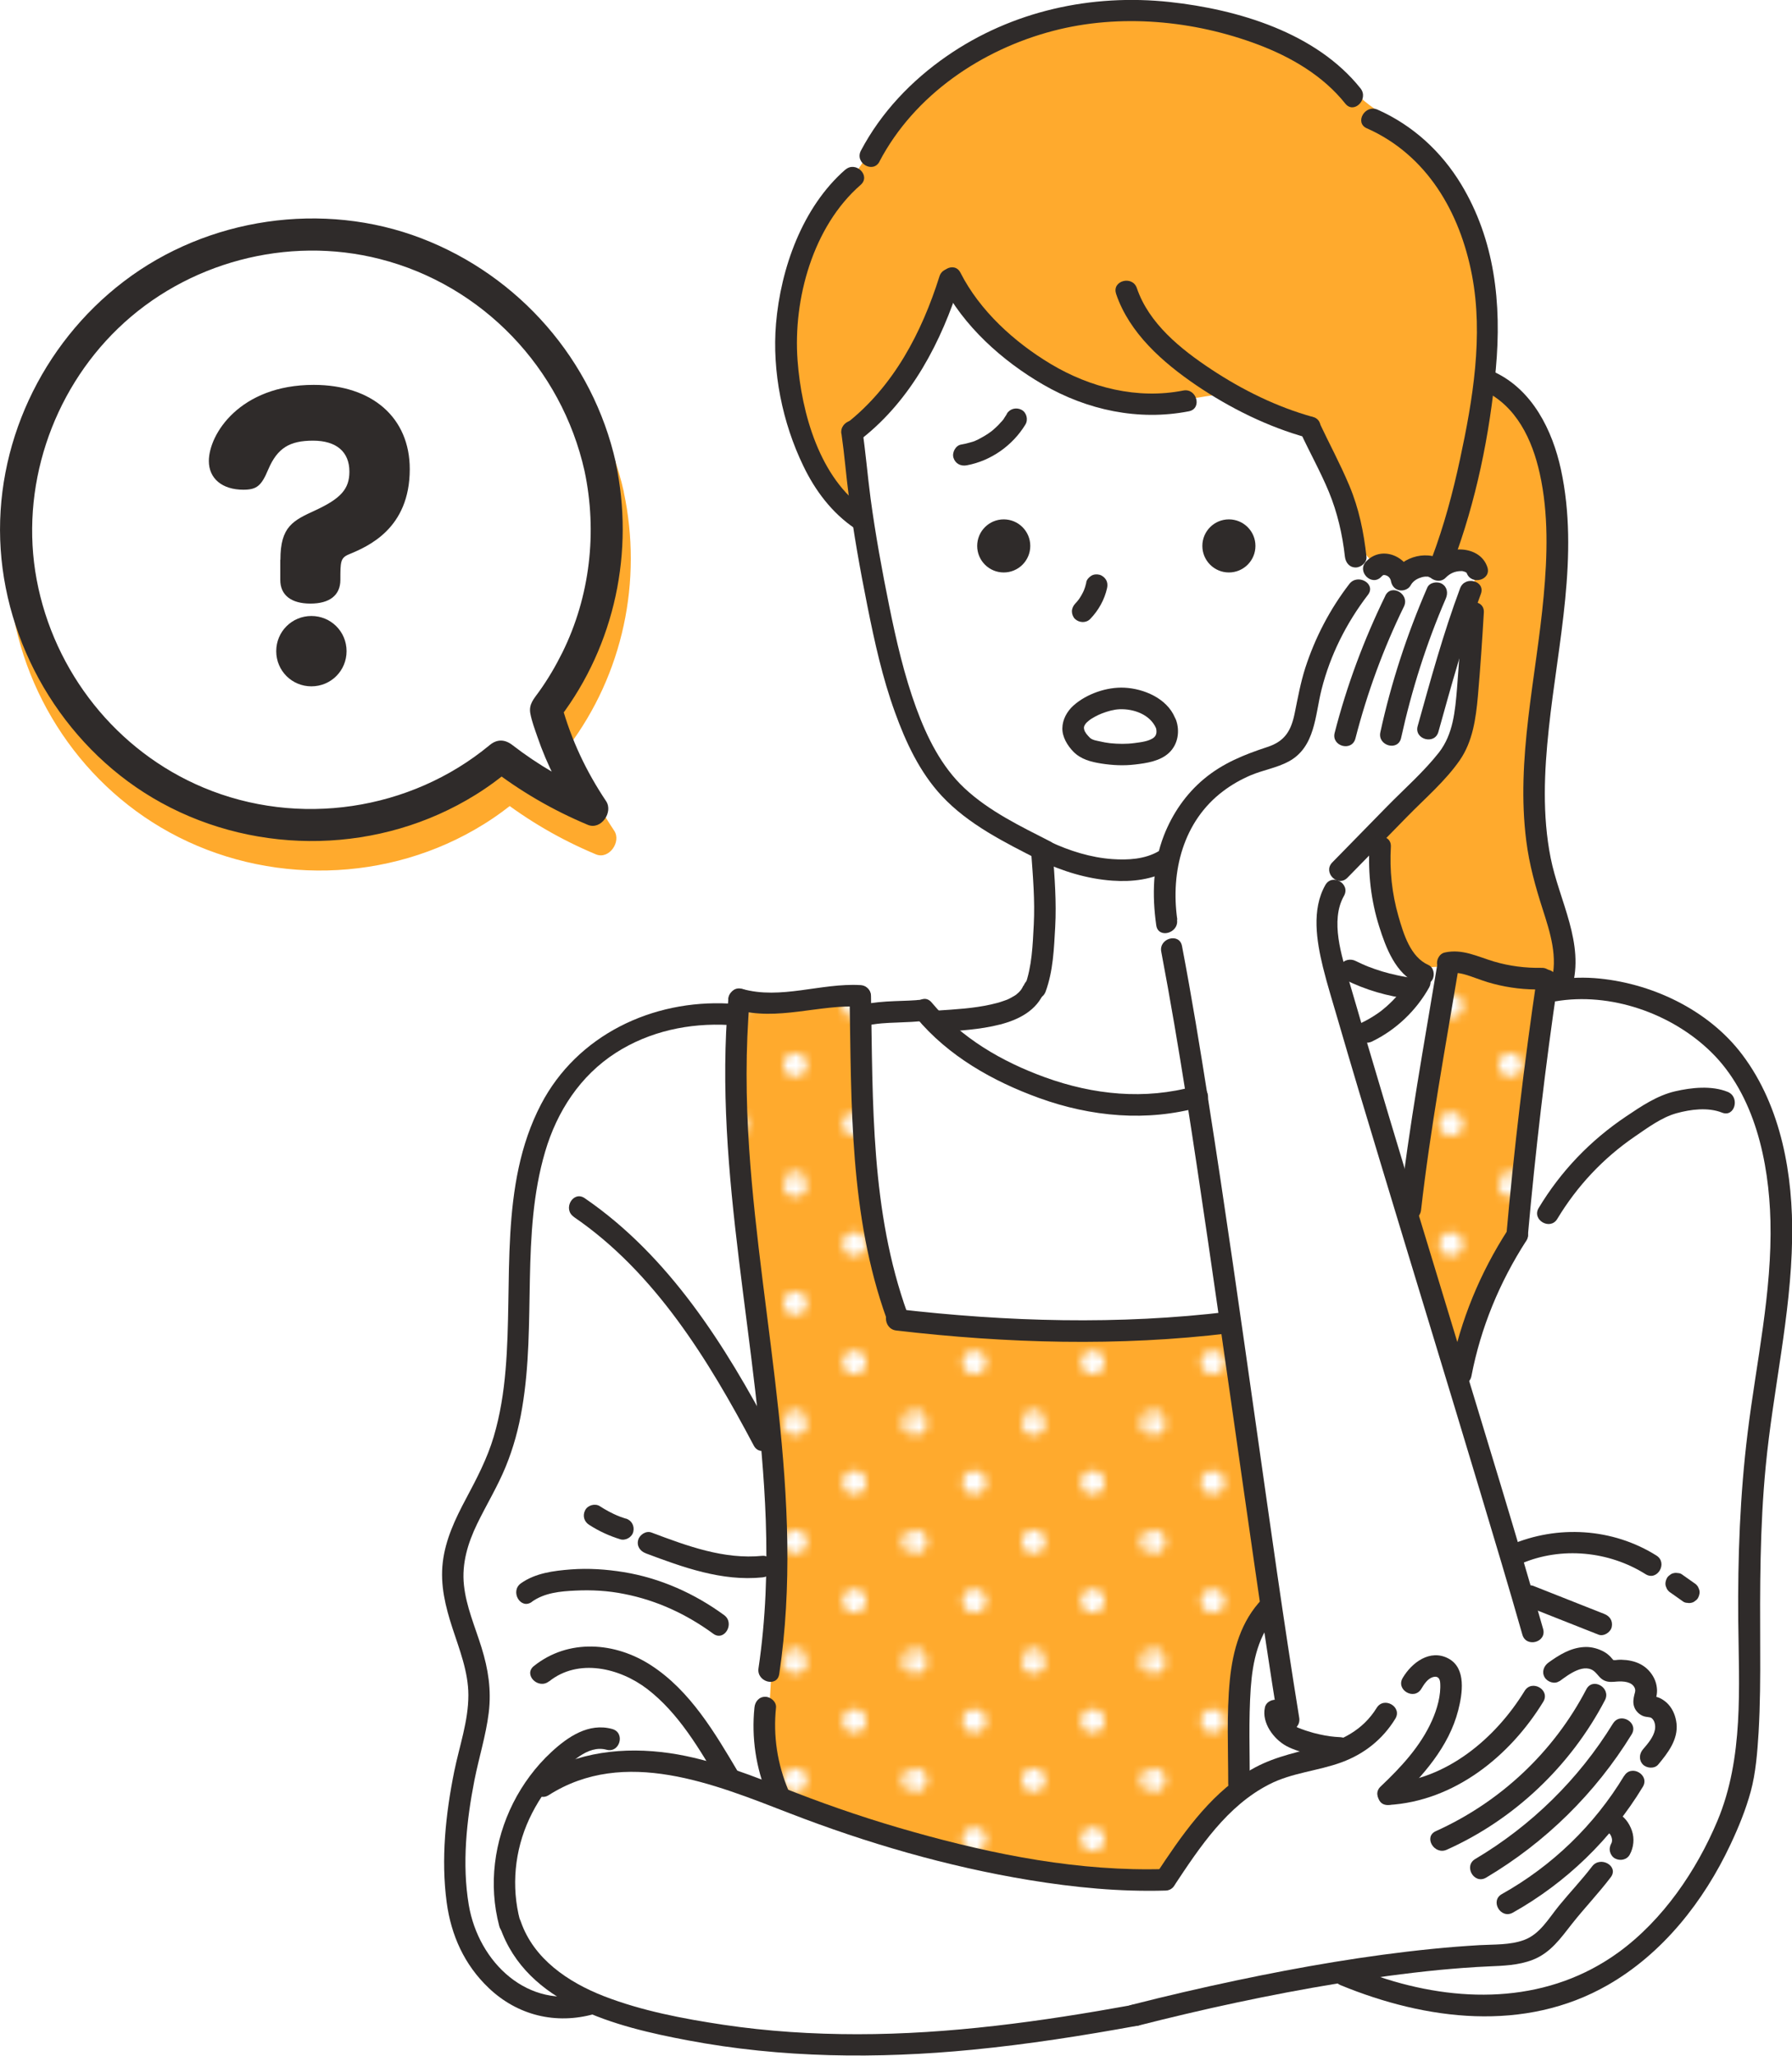 <?xml version="1.0" encoding="UTF-8"?><svg id="_レイヤー_2" xmlns="http://www.w3.org/2000/svg" xmlns:xlink="http://www.w3.org/1999/xlink" viewBox="0 0 132.99 152.54"><defs><style>.cls-1{fill:none;}.cls-2{fill:url(#_10_dpi_20_);}.cls-3{fill:#fff;}.cls-4{fill:#ffaa2d;}.cls-5{fill:#63b2e9;}.cls-6{fill:#2f2b2a;}</style><pattern id="_10_dpi_20_" x="0" y="0" width="28.8" height="28.8" patternTransform="translate(-5274.47 -1451.1) scale(.61)" patternUnits="userSpaceOnUse" viewBox="0 0 28.8 28.8"><g><rect class="cls-1" x="0" width="28.8" height="28.8"/><g><path class="cls-3" d="m28.8,30.24c.8,0,1.44-.64,1.44-1.44s-.64-1.44-1.44-1.44-1.44.64-1.44,1.44.64,1.44,1.44,1.44Z"/><path class="cls-3" d="m14.4,30.24c.8,0,1.44-.64,1.44-1.44s-.65-1.44-1.44-1.44-1.44.64-1.44,1.44.64,1.44,1.44,1.44Z"/><path class="cls-3" d="m28.8,15.84c.8,0,1.44-.65,1.44-1.44s-.64-1.44-1.44-1.44-1.44.64-1.44,1.44.64,1.44,1.44,1.44Z"/><path class="cls-3" d="m14.4,15.84c.8,0,1.44-.65,1.44-1.44s-.65-1.44-1.44-1.44-1.44.64-1.44,1.44.64,1.44,1.44,1.44Z"/><path class="cls-3" d="m7.2,23.04c.79,0,1.44-.64,1.44-1.44s-.65-1.44-1.44-1.44-1.44.64-1.44,1.44.64,1.44,1.44,1.44Z"/><path class="cls-3" d="m21.6,23.04c.8,0,1.44-.64,1.44-1.44s-.65-1.44-1.44-1.44-1.44.64-1.44,1.44.64,1.44,1.44,1.44Z"/><path class="cls-3" d="m7.2,8.64c.79,0,1.44-.64,1.44-1.44s-.65-1.44-1.44-1.44-1.44.64-1.44,1.44.64,1.44,1.44,1.44Z"/><path class="cls-3" d="m21.6,8.64c.8,0,1.44-.64,1.44-1.44s-.65-1.44-1.44-1.44-1.44.64-1.44,1.44.64,1.44,1.44,1.44Z"/></g><g><path class="cls-3" d="m0,30.24c.8,0,1.44-.64,1.44-1.44S.79,27.36,0,27.36s-1.44.64-1.44,1.44S-.8,30.24,0,30.24Z"/><path class="cls-3" d="m0,15.84c.8,0,1.44-.65,1.44-1.44S.79,12.96,0,12.96s-1.44.64-1.44,1.44S-.8,15.84,0,15.84Z"/></g><g><path class="cls-3" d="m28.8,1.44c.8,0,1.44-.64,1.44-1.44s-.64-1.44-1.44-1.44S27.36-.79,27.36,0s.64,1.44,1.44,1.44Z"/><path class="cls-3" d="m14.4,1.44C15.19,1.44,15.84.8,15.84,0s-.65-1.44-1.44-1.44S12.96-.79,12.96,0s.64,1.44,1.44,1.44Z"/></g><path class="cls-3" d="m0,1.44C.79,1.44,1.44.8,1.44,0S.79-1.44,0-1.44-1.44-.79-1.44,0-.8,1.44,0,1.44Z"/></g></pattern></defs><g id="_レイヤー_1-2"><g><g><path class="cls-3" d="m131.73,85.39c-.61-3.54-2.23-6.65-4.98-8.95-3.69-3.09-8.59-3.44-13.39-3.06,1.69-6.14-1.79-12.46-2.06-18.83-.18-4.31,1.14-8.62.62-12.9-1.06-8.84-9.32-14.82-17.08-19.18-3.32-1.86-6.83-3.68-10.63-3.91-3-.18-6.1.63-8.98-.27-1.06-.33-2.08-.89-3.19-.94-1.46-.06-2.81.77-3.96,1.68-2,1.6-3.78,3.61-5.04,5.84-1.44,2.55-.96,2.95-.42,5.46,1.23,5.69,1.77,11.4,3.33,17.06,1.83,6.66,4.79,14.22,11.42,16.18.11,2.82.04,5.65-.23,8.46-.07.76-.17,1.54-.58,2.18-.9,1.39-2.86,1.52-4.51,1.42-4.95-.3-9.85-1.32-14.81-1.28s-10.18,1.32-13.64,4.87c-3.55,3.64-4.63,9-5.01,14.06-.38,5.07-.22,10.28-1.92,15.07-.99,2.79-2.6,5.48-2.54,8.44.05,2.54,1.34,4.89,1.8,7.39.71,3.88-1.27,6.57-1.89,10.47-.62,3.9.07,10.34,3.2,12.75,1.6,1.23,3.99,1.03,5.99,1.38,16.3,4.84,31.77,2.39,47.24-1.04,3.54-.78,7.23-1.73,10.74-.81,1.45.38,2.8,1.07,4.26,1.44,2.36.6,4.84.34,7.26.06,3.82-.45,7.06-1.9,9.96-4.42,3.58-3.12,5.87-7.58,6.45-12.3.87-7.02.31-14.98,1.18-21.99,1.04-8.46,2.86-15.95,1.42-24.35Zm-27.3-12.11c-.25-.06-.47-.2-.69-.33-.25-.15-.52-.26-.79-.38-.6-.25-1.22-.45-1.83-.65-.45-.15-.93-.22-1.36-.42-.2-.09-.39-.21-.55-.36-.17-.16-.29-.36-.38-.58-.2-.47-.22-1.02-.21-1.53,0-.26.02-.51.04-.77.02-.27.03-.54.06-.81.11-.98.38-1.94.85-2.81.49-.91,1.17-1.71,1.93-2.41.05-.04.1,0,.1.06.06-.08.13-.15.23-.17.19-.05.33.14.4.29.13.25.2.53.26.81.1.47.16.94.21,1.41.03.3.08.6.12.9.04.32.09.65.14.97.1.64.21,1.27.37,1.89.07.3.17.6.25.9.09.3.17.6.28.89.11.28.23.55.38.81.06.11.13.22.22.31.09.1.19.18.29.27.17.15.4.31.49.53.07.17.11.37.1.56-.03.45-.48.71-.9.61Z"/><path class="cls-4" d="m61.06,16.53c-2.51,4.01-3.27,6.9-2.68,11.2s2.07,8.92,6.16,10.37c-.4-1.51-.91-4.71-.9-6.17,1.34-1.05,2.32-2.75,3.85-4.38,1.89-2,2.58-4.03,2.86-6.77,3.37,6.02,11.77,9.79,18.59,8.72.69-.11,1.38-.26,2.07-.19.51.05,1.01.22,1.49.39,2.39.82,4.98,1.8,6.27,3.98.86,1.45.98,3.21,1.39,4.84s1.3,3.36,2.91,3.87c1.62.51,3.31-.39,4.98-.72,1.04-.21,1.31.53,1.4,1.59.21,2.48-.32,3.9-.44,6.79-.1,2.36-.47,5.35-2.08,7.08-1.31,1.41-3.13,2.38-4.06,4.06-1.11,1.99-.71,4.45-.28,6.7.29,1.52.81,3.3,2.28,3.77.58.18,1.21.11,1.81.08,2.26-.13,4.54.24,6.64,1.08,1,.4,2.14.9,3.04,0,.46-.46-.09-1.76-.11-2.41-.14-3.55-1.48-4.47-1.99-7.97-.79-5.33.66-13.11,1.33-18.46.67-5.34.85-10.71-3.1-14.37-.54-.5-1.15-.97-1.42-1.65-.24-.62-.16-1.31-.11-1.97.37-4.37-.56-8.98-3.3-12.4-1.66-2.07-3.46-4.02-5.65-5.52-2.02-1.39-2.43-2.67-4.45-4.06-1.39-.96-4.5-1.67-6.34-2.26-2.16-.7-4.42-1.01-6.68-.98-3.86.05-7.8.55-11.3,2.19-2.79,1.3-5.6,3.43-7.24,6.08s-3.3,4.85-4.95,7.5Z"/><path class="cls-4" d="m57.76,116.75c-.16,5.42-1.21,10.88-.34,16.24,9.46,4.55,19.15,6.77,29.05,6.51-.44-1.8,3.05-3.81,4.15-5.3,2.17-2.98,1-7.2,2.09-10.72.3-.94.76-1.84.99-2.8.29-1.22.21-2.5.12-3.75-.45-6.32-.91-12.68-2.51-18.81-3.3,1.66-7.89,1.35-11.53.69-4.44-.81-8.63-.84-12.82-1.18-2.56-7.67-3.62-15.84-3.11-23.91-3.23.37-7.67.41-9.11,1.25-1.03,4.01-.17,10.97.24,15.03.9,8.92,3.05,17.75,2.79,26.76Z"/><path class="cls-4" d="m105.13,83.93c-.28,1.3-.57,2.6-.59,3.93-.03,1.57.31,3.12.71,4.64.76,2.9,1.76,5.74,2.99,8.48.41-1.97,1.53-3.71,2.35-5.55,1.29-2.9,1.83-6.08,2.36-9.21.58-3.44,1.16-6.89,1.74-10.33.16-.95.31-1.96-.08-2.84-1.59-.06-3.17-.37-4.66-.91-.38-.14-1.64-.93-1.98-.76-.42.21-.54,1.97-.63,2.42-.73,3.37-1.47,6.75-2.2,10.12Z"/><g><path class="cls-2" d="m57.76,116.75c-.16,5.42-1.21,10.88-.34,16.24,9.46,4.55,19.15,6.77,29.05,6.51-.44-1.8,3.05-3.81,4.15-5.3,2.17-2.98,1-7.2,2.09-10.72.3-.94.76-1.84.99-2.8.29-1.22.21-2.5.12-3.75-.45-6.32-.91-12.68-2.51-18.81-3.3,1.66-7.89,1.35-11.53.69-4.44-.81-8.63-.84-12.82-1.18-2.56-7.67-3.62-15.84-3.11-23.91-3.23.37-7.67.41-9.11,1.25-1.03,4.01-.17,10.97.24,15.03.9,8.92,3.05,17.75,2.79,26.76Z"/><path class="cls-2" d="m105.13,83.93c-.28,1.3-.57,2.6-.59,3.93-.03,1.57.31,3.12.71,4.64.76,2.9,1.76,5.74,2.99,8.48.41-1.97,1.53-3.71,2.35-5.55,1.29-2.9,1.83-6.08,2.36-9.21.58-3.44,1.16-6.89,1.74-10.33.16-.95.31-1.96-.08-2.84-1.59-.06-3.17-.37-4.66-.91-.38-.14-1.64-.93-1.98-.76-.42.21-.54,1.97-.63,2.42-.73,3.37-1.47,6.75-2.2,10.12Z"/></g><g><path class="cls-6" d="m62.45,32.2c.22,1.53.34,3.07.54,4.6.35,2.74.84,5.46,1.38,8.16s1.12,5.34,2.05,7.9c.8,2.22,1.84,4.45,3.46,6.19,1.99,2.14,4.69,3.46,7.25,4.77.91.47,1.72-.91.81-1.38-2.21-1.13-4.53-2.24-6.36-3.95-1.71-1.6-2.78-3.76-3.58-5.94-.9-2.46-1.49-5.03-2.01-7.59s-1.02-5.29-1.38-7.96c-.23-1.74-.37-3.49-.63-5.23-.15-1.01-1.69-.58-1.54.42h0Z"/><path class="cls-6" d="m87.37,68.24c-.51-3.56.44-7.3,3.4-9.53.63-.48,1.34-.88,2.07-1.19.91-.38,1.91-.54,2.79-1.01,1.99-1.07,1.96-3.43,2.45-5.36.65-2.56,1.84-4.92,3.44-7.01.63-.82-.76-1.61-1.38-.81-1.44,1.87-2.54,3.98-3.27,6.23-.35,1.09-.55,2.21-.78,3.33-.26,1.3-.71,2.11-2.03,2.54-1.73.57-3.31,1.2-4.72,2.38-1.33,1.11-2.33,2.57-2.96,4.18-.83,2.13-.89,4.44-.57,6.68.15,1.01,1.69.58,1.54-.42h0Z"/><path class="cls-6" d="m102.51,42.8c.09-.1.15-.13.2-.14-.07.01.14.03.03,0,0,0,.22.07.14.04.13.06.17.09.26.2-.05-.06.07.12.07.12-.06-.1.02.14,0,0,.04.35.22.67.59.77.33.09.74-.06.9-.37.12-.23.38-.44.68-.54.22-.08.34-.1.53-.09.14,0,0-.02.14.03.05.02.12.06.11.05.33.27.81.33,1.13,0s.68-.47,1.07-.49c.04,0,.09,0,.13,0-.07-.01-.06-.01.04,0,.03,0,.32.1.18.05.04.02.09.05.13.07-.07-.05-.07-.05,0,0,.06.07.06.07,0,0,.04.08.04.08,0,0,.33.97,1.87.55,1.54-.42-.27-.81-1.01-1.23-1.84-1.3-.89-.07-1.76.32-2.37.95h1.13c-1.2-.99-3.25-.49-3.97.88l1.49.4c-.17-1.64-2.22-2.63-3.44-1.34-.71.74.42,1.88,1.13,1.13h0Z"/><path class="cls-6" d="m102.81,44.21c-1.59,3.26-2.86,6.66-3.76,10.17-.26,1,1.28,1.42,1.54.42.87-3.38,2.07-6.66,3.6-9.79.45-.92-.93-1.73-1.38-.81h0Z"/><path class="cls-6" d="m105.92,43.61c-1.5,3.46-2.68,7.05-3.48,10.73-.22,1,1.32,1.43,1.54.42.78-3.55,1.88-7.02,3.32-10.35.17-.4.11-.85-.29-1.09-.34-.2-.92-.11-1.09.29h0Z"/><path class="cls-6" d="m108.36,43.65c-1.25,3.35-2.19,6.79-3.15,10.23-.28.99,1.27,1.42,1.54.42.96-3.44,1.9-6.88,3.15-10.23.36-.96-1.18-1.38-1.54-.42h0Z"/><path class="cls-6" d="m108.52,45.46c-.11,1.88-.24,3.75-.39,5.62-.14,1.67-.28,3.4-1.35,4.77-1.12,1.42-2.53,2.66-3.8,3.95-1.37,1.4-2.74,2.8-4.11,4.2-.72.74.41,1.87,1.13,1.13,1.48-1.51,2.96-3.03,4.44-4.54,1.31-1.34,2.82-2.63,3.89-4.17.97-1.4,1.2-3.11,1.35-4.77.18-2.06.32-4.13.44-6.2.06-1.03-1.54-1.02-1.6,0h0Z"/><path class="cls-6" d="m98.36,65.67c-1.04,1.83-.65,4.16-.18,6.1.33,1.34.75,2.66,1.13,3.98.99,3.41,2.01,6.8,3.04,10.2,2.49,8.25,5.02,16.49,7.5,24.75,1.06,3.53,2.12,7.05,3.13,10.6.28.99,1.82.57,1.54-.42-1.98-6.96-4.12-13.88-6.22-20.81-2.33-7.67-4.68-15.34-6.95-23.04-.41-1.41-.81-2.82-1.23-4.22-.55-1.86-1.42-4.5-.38-6.33.51-.9-.87-1.7-1.38-.81h0Z"/><path class="cls-6" d="m86.18,70.62c1.36,7.17,2.43,14.4,3.49,21.62,1.18,8.08,2.31,16.16,3.48,24.24.55,3.81,1.12,7.61,1.73,11.41.16,1.01,1.7.58,1.54-.42-1.17-7.21-2.17-14.44-3.2-21.67-1.15-8.08-2.29-16.17-3.56-24.23-.6-3.8-1.22-7.6-1.94-11.37-.19-1.01-1.73-.58-1.54.42h0Z"/><path class="cls-6" d="m69.89,21.04c1.59,3.14,4.49,5.74,7.51,7.49,3.27,1.9,7.09,2.72,10.83,1.99,1.01-.2.58-1.74-.42-1.54-3.4.67-6.89-.21-9.83-1.97-2.7-1.62-5.26-3.94-6.7-6.77-.46-.92-1.84-.11-1.38.81h0Z"/><path class="cls-6" d="m80.62,43.22c-.05.23-.12.45-.21.67l.08-.19c-.14.33-.32.65-.54.93l.12-.16c-.09.12-.19.23-.29.34-.14.15-.23.36-.23.56,0,.2.09.43.23.56.31.29.82.32,1.13,0,.61-.63,1.06-1.43,1.25-2.29.05-.21.03-.43-.08-.62-.1-.17-.29-.32-.48-.37-.2-.05-.43-.04-.62.08-.17.11-.32.27-.37.48h0Z"/><path class="cls-6" d="m74.72,30.72c-.05.08-.1.17-.16.25-.04.06-.11.2-.17.24.07-.04.07-.09,0,0-.03.04-.06.08-.1.11-.06.07-.13.15-.2.22-.13.13-.27.26-.41.38-.04.03-.08.06-.11.09-.11.1.08-.05,0,0s-.16.12-.24.17c-.16.11-.32.2-.48.29-.09.05-.17.09-.26.14-.04.02-.09.04-.13.06s-.16.09,0,0c-.16.09-.38.14-.56.19-.19.05-.38.1-.58.13-.41.07-.68.6-.56.98.14.44.54.64.98.56,1.8-.33,3.41-1.47,4.36-3.03.22-.36.09-.89-.29-1.09s-.86-.09-1.09.29h0Z"/><path class="cls-6" d="m69.72,20.51c-1.32,4.18-3.4,8.16-6.9,10.91-.34.27-.28.85,0,1.13.33.34.79.27,1.13,0,3.7-2.91,5.92-7.2,7.31-11.62.31-.98-1.23-1.4-1.54-.42h0Z"/><path class="cls-6" d="m82.83,21.81c.99,2.92,3.47,5.09,5.95,6.78,2.5,1.69,5.31,3.09,8.23,3.89.99.27,1.42-1.27.42-1.54-2.67-.74-5.22-2-7.52-3.52s-4.65-3.42-5.54-6.04c-.33-.97-1.87-.55-1.54.42h0Z"/><path class="cls-6" d="m96.52,32.11c.68,1.47,1.48,2.89,2.1,4.39s1.01,3.16,1.19,4.81c.05.43.33.8.8.8.39,0,.85-.37.8-.8-.2-1.82-.56-3.58-1.27-5.27s-1.51-3.15-2.25-4.73c-.18-.39-.75-.49-1.09-.29-.4.23-.47.7-.29,1.09h0Z"/><path class="cls-6" d="m87.19,53.24c-.6-1.42-2.3-2.14-3.75-2.21-1.3-.06-2.79.45-3.77,1.32-.48.43-.82,1.04-.83,1.69s.38,1.29.82,1.74c.56.57,1.31.76,2.08.88.83.13,1.66.17,2.49.07.87-.1,1.88-.25,2.54-.88s.8-1.6.51-2.42c-.15-.41-.54-.68-.98-.56-.39.11-.7.57-.56.98.11.32.15.66-.1.87-.36.3-1.01.36-1.45.42-.59.08-1.2.07-1.8.01-.27-.03-.53-.08-.79-.14-.31-.07-.47-.08-.69-.24-.06-.05-.23-.24-.29-.32-.04-.06-.13-.21-.13-.21.01.03-.06-.26-.06-.16.01.12.04-.2,0-.06.01-.05.03-.1.04-.15,0,.02-.04.09,0,0,.09-.18.13-.22.32-.38.21-.19.7-.44.99-.55.42-.16.86-.29,1.31-.31,1.05-.04,2.27.39,2.71,1.42.17.4.75.48,1.09.29.41-.24.46-.69.29-1.09Z"/><path class="cls-6" d="m77.13,63.84c1.72.81,3.54,1.38,5.44,1.51,1.43.1,2.96-.07,4.22-.8.89-.51.09-1.89-.81-1.38-1.02.59-2.26.66-3.42.58-1.6-.11-3.19-.61-4.64-1.29-.39-.18-.86-.11-1.09.29-.2.35-.11.91.29,1.09h0Z"/><path class="cls-6" d="m76.53,63.28c.13,1.78.28,3.53.19,5.32-.08,1.54-.13,3.1-.66,4.56-.35.97,1.19,1.38,1.54.42.56-1.53.62-3.19.71-4.79.1-1.85-.04-3.67-.18-5.51-.08-1.02-1.67-1.03-1.6,0h0Z"/><path class="cls-6" d="m62.73,12.59c-3.18,2.78-4.79,7.32-5.14,11.43-.3,3.56.48,7.36,2.03,10.56.88,1.83,2.12,3.48,3.82,4.63.86.58,1.66-.81.81-1.38-3.42-2.31-4.77-7.19-5.06-11.08-.34-4.55,1.14-9.95,4.68-13.03.78-.68-.36-1.8-1.13-1.13h0Z"/><path class="cls-6" d="m65.27,11.98c2.59-4.93,7.57-8.3,12.89-9.69,4.96-1.3,10.44-.78,15.21,1.02,2.46.93,4.82,2.31,6.47,4.38.64.8,1.76-.33,1.13-1.13-3.3-4.14-9.1-5.86-14.15-6.41-5.81-.63-11.71.66-16.55,4.01-2.63,1.82-4.88,4.18-6.38,7.02-.48.91.9,1.72,1.38.81h0Z"/><path class="cls-6" d="m101.44,9.52c4.47,1.99,6.91,6.24,7.8,10.9.86,4.49.06,9.26-.89,13.67-.53,2.47-1.19,4.93-2.08,7.3-.36.96,1.18,1.38,1.54.42,1.73-4.59,2.75-9.56,3.2-14.44s-.09-9.58-2.57-13.69c-1.47-2.43-3.59-4.38-6.2-5.54-.93-.42-1.74.96-.81,1.38h0Z"/><path class="cls-6" d="m75.95,73.14c.06-.15-.03.06-.04.08-.03.05-.06.1-.09.16-.02.03-.11.15-.02.04-.04.05-.08.09-.12.14s-.09.09-.13.13c0,0-.19.15-.07.07-.1.08-.22.15-.33.21-.29.17-.42.22-.69.31-.3.11-.61.19-.93.26-1.3.29-2.62.36-3.97.45-.43.03-.8.35-.8.8,0,.41.37.83.8.8,1.56-.1,3.15-.18,4.67-.57,1.39-.36,2.72-1.04,3.27-2.44.16-.4-.17-.88-.56-.98-.45-.12-.83.15-.98.56h0Z"/><path class="cls-6" d="m87.16,139.9c1.88-2.84,3.91-5.9,7.03-7.49,1.69-.87,3.61-.99,5.38-1.64,1.68-.62,3.04-1.7,3.98-3.23.54-.88-.84-1.68-1.38-.81-1.04,1.68-2.63,2.46-4.5,2.93s-3.54.84-5.12,1.84c-2.91,1.83-4.91,4.77-6.77,7.59-.57.86.81,1.66,1.38.81h0Z"/><path class="cls-6" d="m103.03,133.94c4.89-.28,9.02-3.61,11.5-7.66.54-.88-.84-1.68-1.38-.81-2.17,3.54-5.82,6.62-10.12,6.87-1.02.06-1.03,1.66,0,1.6h0Z"/><path class="cls-6" d="m117.73,125.35c-2.43,4.66-6.38,8.37-11.17,10.53-.94.42-.12,1.8.81,1.38,5.02-2.25,9.2-6.23,11.74-11.1.47-.91-.9-1.72-1.38-.81h0Z"/><path class="cls-6" d="m119.7,127.9c-2.54,4.13-6.06,7.58-10.22,10.05-.88.52-.08,1.91.81,1.38,4.4-2.61,8.12-6.27,10.8-10.63.54-.88-.84-1.68-1.38-.81h0Z"/><path class="cls-6" d="m120.53,131.78c-2.21,3.66-5.34,6.68-9.07,8.77-.9.5-.09,1.88.81,1.38,3.96-2.22,7.3-5.46,9.65-9.34.53-.88-.85-1.69-1.38-.81h0Z"/><path class="cls-6" d="m84.4,150.33c4.9-1.25,9.84-2.32,14.83-3.14,2.52-.41,5.05-.76,7.59-1.01,1.21-.11,2.41-.21,3.62-.26,1.12-.05,2.27-.08,3.33-.5,1.31-.52,2.05-1.59,2.89-2.66.93-1.18,1.97-2.26,2.88-3.46.62-.82-.76-1.61-1.38-.81-.77,1.01-1.65,1.93-2.45,2.91s-1.42,2.12-2.61,2.56c-1.04.38-2.21.32-3.3.38-1.18.07-2.35.16-3.52.28-4.88.49-9.73,1.33-14.53,2.34-2.6.55-5.2,1.15-7.78,1.81-1,.25-.57,1.8.42,1.54h0Z"/><path class="cls-6" d="m86.47,138.69c-6.33.2-12.66-1.05-18.72-2.76-2.96-.83-5.88-1.81-8.74-2.92-3.04-1.17-6.09-2.45-9.33-2.92-3.36-.48-6.86-.11-9.77,1.74-.86.55-.06,1.93.81,1.38,5.63-3.59,12.29-.82,17.87,1.34,5.74,2.22,11.71,3.96,17.79,4.96,3.34.55,6.72.88,10.11.78,1.03-.03,1.03-1.63,0-1.6h0Z"/><path class="cls-6" d="m83.98,148.79c-6.72,1.22-13.51,2.16-20.35,2.16-3.32,0-6.65-.21-9.94-.7-2.99-.45-6.06-1.03-8.89-2.13-2.63-1.03-5.19-2.75-6.15-5.53-.33-.97-1.88-.55-1.54.42,1.98,5.73,8.61,7.39,13.91,8.39,6.97,1.32,14.1,1.39,21.15.7,4.11-.4,8.18-1.04,12.24-1.78,1.01-.18.58-1.72-.42-1.54h0Z"/><path class="cls-6" d="m115.73,124.76c.66-.48,1.89-1.45,2.67-.66.22.22.34.44.63.59.32.16.64.12.98.09.45-.03,1.1,0,1.31.48.07.17.03.28-.02.46-.08.32-.13.62-.02.94s.39.59.72.7c.15.05.46.06.54.11.27.18.33.58.28.87-.1.56-.53,1.05-.89,1.47-.28.33-.32.8,0,1.13.28.28.85.33,1.13,0,.72-.86,1.49-1.86,1.36-3.05-.06-.52-.25-1.02-.6-1.41-.15-.17-.35-.32-.55-.43-.13-.07-.28-.12-.43-.16-.09-.02-.17-.03-.26-.04-.06,0-.04,0,.05.03l.21.35s.06-.22.08-.31c.05-.23.07-.45.04-.68-.05-.49-.28-.94-.62-1.3s-.8-.59-1.27-.69c-.25-.06-.51-.08-.77-.09-.14,0-.28.01-.42.03-.09,0-.42-.03-.18.07.22.09-.03-.13-.09-.21s-.12-.14-.2-.21c-.16-.15-.35-.27-.55-.36-.41-.19-.86-.29-1.31-.26-1,.06-1.84.58-2.63,1.15-.35.25-.52.7-.29,1.09.2.35.74.54,1.09.29h0Z"/><path class="cls-6" d="m119.17,135.88c.1.04.2.1.28.16l-.16-.12c.09.07.18.16.25.25l-.12-.16c.08.11.15.23.2.35l-.08-.19c.05.13.09.26.11.39l-.03-.21c.02.13.02.27,0,.4l.03-.21c-.02.11-.04.21-.09.32l.08-.19s-.04.09-.07.14c-.1.18-.14.41-.08.62.05.19.19.39.37.48.38.2.88.1,1.09-.29.29-.53.36-1.19.16-1.77s-.58-1.1-1.14-1.34c-.09-.06-.19-.09-.3-.09-.11-.02-.21-.02-.32.01-.19.05-.39.19-.48.37-.1.19-.15.41-.08.62.06.18.18.4.37.48h0Z"/><path class="cls-6" d="m105.48,125.32c.2-.33.45-.73.83-.86.36-.12.54.05.57.4.07.94-.23,1.97-.61,2.82-.85,1.91-2.31,3.47-3.81,4.89-.75.71.38,1.84,1.13,1.13,1.98-1.88,3.94-4.08,4.63-6.79.31-1.22.62-3.12-.73-3.84s-2.71.29-3.39,1.44c-.53.89.85,1.69,1.38.81h0Z"/><path class="cls-6" d="m68,75.52c2.38,2.85,5.67,4.71,9.12,5.96,3.84,1.39,8.01,1.78,11.97.66.99-.28.57-1.82-.42-1.54-3.7,1.04-7.54.64-11.12-.66-3.2-1.16-6.21-2.91-8.41-5.55-.66-.79-1.78.34-1.13,1.13h0Z"/><path class="cls-6" d="m68.35,74.19c.19-.03-.11.01-.14.01-.07,0-.15.01-.22.02-.18.01-.35.02-.53.03-.36.02-.71.02-1.07.04-.81.03-1.62.1-2.41.26-.41.09-.69.59-.56.98.14.43.54.65.98.56.19-.04.39-.08.58-.1-.13.02.13-.02.16-.02.1-.01.19-.02.29-.03.37-.03.74-.05,1.11-.06.74-.03,1.48-.05,2.21-.15.42-.06.68-.61.56-.98-.15-.46-.54-.62-.98-.56h0Z"/><path class="cls-6" d="m99.8,72.69c1.54.77,3.17,1.24,4.88,1.45.42.05.82-.4.8-.8-.02-.48-.35-.75-.8-.8-.05,0-.11-.01-.16-.02.08.01.07,0-.03,0-.08-.01-.16-.02-.24-.04-.19-.03-.37-.07-.56-.11-.37-.08-.74-.17-1.1-.28s-.72-.23-1.07-.37c-.07-.03-.15-.06-.22-.09.12.05-.15-.07-.18-.08-.17-.08-.34-.16-.51-.24-.37-.19-.88-.11-1.09.29-.19.36-.11.89.29,1.09h0Z"/><path class="cls-6" d="m101.85,77.27c1.77-.86,3.26-2.29,4.22-4.01.2-.36.1-.89-.29-1.09s-.88-.1-1.09.29c-.11.2-.23.4-.36.59-.06.09-.12.17-.18.26-.04.05-.07.1-.11.15-.01.02-.12.16-.05.07s-.04.05-.05.07c-.04.05-.08.1-.12.14-.07.08-.14.16-.21.24-.15.17-.31.33-.48.49s-.32.3-.49.43c-.04.03-.08.07-.12.1-.16.13.13-.1-.04.03-.08.06-.17.12-.25.18-.38.26-.77.49-1.19.69-.38.18-.51.75-.29,1.09.25.39.69.48,1.09.29h0Z"/><path class="cls-6" d="m106.72,71.26c-1.02,6.17-2.16,12.32-2.86,18.54-.12,1.02,1.48,1.01,1.6,0,.69-6.07,1.81-12.09,2.81-18.11.17-1.01-1.37-1.44-1.54-.42h0Z"/><path class="cls-6" d="m63.05,73.9c.14,8.06-.02,16.27,2.75,23.96.35.96,1.89.55,1.54-.42-2.73-7.56-2.56-15.61-2.7-23.53-.02-1.03-1.62-1.03-1.6,0h0Z"/><path class="cls-6" d="m66.51,98.73c8.23.96,16.51,1.2,24.75.2,1.01-.12,1.02-1.72,0-1.6-8.23,1-16.52.76-24.75-.2-1.02-.12-1.01,1.48,0,1.6h0Z"/><path class="cls-6" d="m63.85,73.1c-2.91-.17-5.91,1.1-8.78.28-.99-.28-1.41,1.26-.42,1.54,3.05.87,6.12-.4,9.21-.22,1.03.06,1.02-1.54,0-1.6h0Z"/><path class="cls-6" d="m54.05,74.15c-1.14,12.99,2.32,25.73,2.78,38.65.13,3.67,0,7.36-.54,11-.15,1.01,1.39,1.44,1.54.42,1.95-13.06-1.35-25.96-2.23-38.95-.25-3.71-.28-7.42.04-11.13.09-1.02-1.51-1.02-1.6,0h0Z"/><path class="cls-6" d="m107.66,72.23c.52-.11,1.04.07,1.52.23.55.19,1.08.4,1.64.54,1.17.31,2.39.45,3.59.42,1.03-.02,1.03-1.62,0-1.6-1.2.02-2.39-.13-3.54-.47-1.21-.36-2.34-.96-3.64-.67-.42.09-.67.58-.56.98.12.43.56.65.98.56h0Z"/><path class="cls-6" d="m54.1,74.47c-5.68-.3-11.26,2.33-13.95,7.48-3.14,6.02-2.07,13.18-2.63,19.7-.14,1.67-.4,3.34-.88,4.96s-1.26,3.11-2.06,4.61-1.52,3.02-1.72,4.71.2,3.29.71,4.86,1.19,3.26,1.19,5c0,1.93-.67,3.79-1.05,5.66-.64,3.17-.99,6.5-.56,9.72.33,2.44,1.31,4.63,3.12,6.35,2.14,2.04,4.99,2.73,7.83,1.93.99-.28.57-1.82-.42-1.54-4.5,1.26-8.17-2.3-8.89-6.55-.51-3.03-.17-6.26.42-9.26.33-1.67.85-3.31,1.06-5s-.04-3.25-.53-4.83-1.14-3.04-1.31-4.65.29-3.11.98-4.54c.69-1.42,1.51-2.76,2.11-4.22.58-1.41.98-2.88,1.23-4.39,1.07-6.28-.11-12.85,1.71-19.02.88-2.98,2.6-5.63,5.25-7.33,2.5-1.6,5.44-2.22,8.38-2.06,1.03.05,1.02-1.54,0-1.6h0Z"/><path class="cls-6" d="m115.41,74.31c4.09-.71,8.64.88,11.58,3.76,3.24,3.17,4.29,8.16,4.4,12.53.13,5.28-1.05,10.48-1.69,15.7-.57,4.62-.74,9.26-.7,13.92.05,4.99.42,10.22-1.55,14.91-1.54,3.66-4.02,7.33-7.33,9.74-5.09,3.7-11.39,3.82-17.23,1.99-1.01-.32-2-.69-2.98-1.09s-1.36,1.15-.42,1.54c6.35,2.61,13.65,3.53,19.83-.01,4.08-2.34,7.12-6.21,9.1-10.42.6-1.27,1.14-2.59,1.51-3.95s.49-2.91.58-4.36c.12-2.05.13-4.1.12-6.16-.02-4.55-.03-9.07.41-13.61.54-5.63,1.87-11.2,1.96-16.87.08-4.7-.79-9.79-3.68-13.64-2.53-3.38-6.84-5.4-11-5.71-1.12-.08-2.23,0-3.33.18-1.01.17-.58,1.71.42,1.54h0Z"/><path class="cls-6" d="m128.21,81.02c-1.19-.48-2.68-.32-3.89-.04-1.34.31-2.52,1.11-3.65,1.87-2.65,1.78-4.83,4.05-6.48,6.79-.53.88.85,1.69,1.38.81,1.47-2.44,3.4-4.5,5.75-6.11.94-.64,1.98-1.42,3.09-1.73,1.05-.29,2.34-.46,3.38-.05.95.39,1.37-1.16.42-1.54h0Z"/><path class="cls-6" d="m111.9,91.27c-2.05,3.17-3.52,6.71-4.24,10.42-.19,1,1.35,1.43,1.54.42.69-3.59,2.09-6.97,4.07-10.04.56-.87-.82-1.67-1.38-.81h0Z"/><path class="cls-6" d="m93.67,118.66c-1.58,1.64-2.18,3.8-2.4,6.01-.25,2.54-.12,5.14-.12,7.69,0,1.03,1.6,1.03,1.6,0,0-2.35-.09-4.73.07-7.08.14-1.98.56-4.02,1.98-5.49.71-.74-.41-1.87-1.13-1.13h0Z"/><path class="cls-6" d="m93.87,126.72c-.24,1.12.64,2.32,1.59,2.84.57.31,1.26.49,1.88.64.71.17,1.43.27,2.15.31.42.02.82-.38.8-.8-.02-.45-.35-.77-.8-.8-.6-.03-.97-.08-1.56-.21-.29-.06-.58-.14-.86-.23-.13-.04-.26-.08-.38-.13-.07-.02-.14-.05-.21-.08-.02,0-.24-.09-.14-.05.08.03-.02-.01-.04-.02-.04-.02-.08-.04-.12-.07-.04-.03-.08-.06-.12-.08-.09-.05.14.12,0,0-.07-.06-.14-.13-.21-.2-.04-.04-.07-.08-.11-.12-.01-.02-.13-.16-.06-.07s-.05-.08-.05-.08c-.02-.04-.05-.07-.07-.11-.03-.05-.05-.09-.08-.14-.05-.08-.04-.1,0,0,0-.01-.09-.27-.08-.27.04,0-.02.19.01.06.04-.17-.04.19,0,.02.09-.41-.12-.88-.56-.98-.4-.09-.89.12-.98.56h0Z"/><path class="cls-6" d="m112.89,116.03c2.98-1.28,6.51-.93,9.23.78.87.55,1.68-.83.81-1.38-3.25-2.04-7.34-2.29-10.85-.78-.4.17-.49.75-.29,1.09.24.41.69.46,1.09.29h0Z"/><path class="cls-6" d="m113.37,119.22c1.75.69,3.51,1.39,5.26,2.08.39.15.89-.17.98-.56.1-.46-.14-.82-.56-.98-1.75-.69-3.51-1.39-5.26-2.08-.39-.15-.89.17-.98.56-.1.46.14.82.56.98h0Z"/><path class="cls-6" d="m114.06,72.52c-.94,6.36-1.7,12.75-2.27,19.15-.09,1.02,1.51,1.02,1.6,0,.56-6.26,1.29-12.51,2.21-18.73.15-1.01-1.39-1.44-1.54-.42h0Z"/><path class="cls-6" d="m55.99,126.71c-.23,2.22.11,4.5.98,6.56.17.4.53.68.98.56.37-.1.73-.58.56-.98-.82-1.95-1.14-4.03-.92-6.14.04-.43-.4-.8-.8-.8-.47,0-.76.37-.8.8h0Z"/><path class="cls-6" d="m42.58,90.3c6.03,4.12,10.01,10.64,13.36,16.97.48.91,1.86.1,1.38-.81-3.48-6.6-7.66-13.26-13.93-17.55-.85-.58-1.65.8-.81,1.38h0Z"/><path class="cls-6" d="m45.43,128.3c-1.74-.48-3.29.58-4.51,1.71-1.16,1.07-2.13,2.38-2.84,3.79-1.41,2.82-1.84,6.06-1.03,9.12.26.99,1.8.57,1.54-.42-.66-2.5-.4-5.18.69-7.53.54-1.16,1.25-2.24,2.12-3.18s2.21-2.33,3.61-1.95c.99.27,1.42-1.27.42-1.54h0Z"/><path class="cls-6" d="m40.75,124.77c2.17-1.74,5.24-1,7.28.56,2.36,1.81,3.9,4.5,5.39,7.01.52.88,1.91.08,1.38-.81-1.73-2.92-3.57-6.07-6.49-7.96-2.67-1.73-6.13-1.99-8.69.06-.8.64.33,1.77,1.13,1.13h0Z"/><path class="cls-6" d="m39.47,118.86c.94-.67,2.12-.78,3.24-.83,1.21-.06,2.43.01,3.61.25,2.41.47,4.63,1.5,6.61,2.95.83.61,1.63-.78.81-1.38-2.2-1.61-4.75-2.75-7.45-3.19-1.3-.21-2.61-.3-3.93-.2-1.28.1-2.63.27-3.7,1.03-.83.59-.03,1.98.81,1.38h0Z"/><path class="cls-6" d="m47.91,115.26c2.77,1.04,5.67,2.1,8.68,1.79.43-.04.8-.34.8-.8,0-.4-.37-.84-.8-.8-2.87.29-5.61-.74-8.25-1.73-.4-.15-.88.17-.98.56-.12.45.15.83.56.98h0Z"/><circle class="cls-6" cx="74.49" cy="40.51" r="1.97"/><circle class="cls-6" cx="91.2" cy="40.51" r="1.97"/><path class="cls-6" d="m110.12,28.99c2.42,1.14,3.6,3.65,4.15,6.15.66,2.97.57,6.09.29,9.1-.55,6.03-2.07,12.08-1.29,18.16.22,1.75.68,3.4,1.22,5.08s1.16,3.57.62,5.41c-.29.99,1.25,1.41,1.54.42.98-3.3-.94-6.47-1.57-9.64s-.48-6.41-.14-9.59c.67-6.35,2.28-12.88.9-19.25-.63-2.9-2.11-5.89-4.91-7.21-.92-.44-1.74.94-.81,1.38h0Z"/><path class="cls-6" d="m101.63,62.84c-.11,1.99.12,4,.72,5.9.5,1.59,1.22,3.52,2.86,4.25.39.18.86.11,1.09-.29.2-.34.11-.92-.29-1.09-1.35-.6-1.85-2.32-2.23-3.63-.48-1.68-.66-3.4-.56-5.14.06-1.03-1.54-1.02-1.6,0h0Z"/><path class="cls-6" d="m46.44,112.69c-.26-.08-.51-.17-.76-.28l.19.08c-.47-.2-.92-.44-1.35-.72-.35-.23-.9-.08-1.09.29-.21.4-.09.85.29,1.09.71.46,1.49.82,2.3,1.07.4.13.89-.15.98-.56.1-.44-.13-.85-.56-.98h0Z"/><path class="cls-6" d="m124,118.2l.92.65c.09.06.19.09.3.09.11.02.21.02.32-.01.1-.02.19-.07.27-.14.09-.06.16-.13.21-.22.1-.19.15-.41.08-.62l-.08-.19c-.07-.12-.17-.22-.29-.29l-.92-.65c-.09-.06-.19-.09-.3-.09-.11-.02-.21-.02-.32.01-.1.02-.19.07-.27.14-.09.06-.16.13-.21.22-.1.19-.15.41-.08.62l.08.19c.07.12.17.22.29.29h0Z"/></g></g><g><path class="cls-5" d="m45.14,36.83c-2.59-11.83-14.27-19.32-26.1-16.73C7.21,22.68-.28,34.37,2.31,46.19s14.27,19.32,26.1,16.73c3.58-.78,6.76-2.4,9.39-4.61,2.06,1.61,4.34,2.94,6.75,3.93-1.67-2.48-2.63-4.5-3.42-7.42,3.78-4.94,5.45-11.45,4.01-18.01Z"/><path class="cls-4" d="m46.3,36.51c-1.7-7.59-7.16-13.84-14.41-16.63-7.31-2.81-15.89-1.55-22.11,3.2C3.68,27.73.13,35.27.65,42.95c.52,7.83,5.03,15.03,11.92,18.81,7.23,3.97,16.29,3.78,23.32-.59.97-.6,1.88-1.28,2.75-2.01h-1.69c2.25,1.74,4.65,3.14,7.28,4.24.97.4,1.9-.94,1.35-1.76-1.49-2.23-2.58-4.54-3.3-7.13l-.12.92c4.08-5.4,5.54-12.33,4.13-18.93-.32-1.51-2.63-.87-2.31.64.96,4.52.41,9.31-1.64,13.46-.5,1.01-1.07,1.98-1.72,2.89-.38.54-.8.94-.66,1.66.11.57.32,1.13.51,1.68.73,2.15,1.77,4.14,3.03,6.03l1.35-1.76c-2.21-.92-4.33-2.16-6.22-3.62-.55-.43-1.14-.46-1.69,0-5.89,4.88-14.21,6.11-21.25,3.15-6.44-2.7-11.09-8.58-12.37-15.43-1.26-6.76,1.1-13.87,6.03-18.63,5.09-4.92,12.58-6.91,19.44-5.16,7.62,1.94,13.48,8.09,15.19,15.73.34,1.5,2.65.87,2.31-.64Z"/></g><g><path class="cls-3" d="m44.54,34.63c-2.59-11.83-14.27-19.32-26.1-16.73C6.61,20.49-.88,32.17,1.71,44c2.59,11.83,14.27,19.32,26.1,16.73,3.58-.78,6.76-2.4,9.39-4.61,2.06,1.61,4.34,2.94,6.75,3.93-1.67-2.48-2.63-4.5-3.42-7.42,3.78-4.94,5.45-11.45,4.01-18.01Z"/><path class="cls-6" d="m45.7,34.32c-1.7-7.59-7.16-13.84-14.41-16.63-7.31-2.81-15.89-1.55-22.11,3.2C3.08,25.54-.46,33.08.05,40.76s5.03,15.03,11.92,18.81c7.23,3.97,16.29,3.78,23.32-.59.97-.6,1.88-1.28,2.75-2.01h-1.69c2.25,1.74,4.65,3.14,7.28,4.24.97.4,1.9-.94,1.35-1.76-1.49-2.23-2.58-4.54-3.3-7.13l-.12.92c4.08-5.4,5.54-12.33,4.13-18.93-.32-1.51-2.63-.87-2.31.64.96,4.52.41,9.31-1.64,13.46-.5,1.01-1.07,1.98-1.72,2.89-.38.54-.8.94-.66,1.66.11.57.32,1.13.51,1.68.73,2.15,1.77,4.14,3.03,6.03l1.35-1.76c-2.21-.92-4.33-2.16-6.22-3.62-.55-.43-1.14-.46-1.69,0-5.89,4.88-14.21,6.11-21.25,3.15-6.44-2.7-11.09-8.58-12.37-15.43-1.26-6.76,1.1-13.87,6.03-18.63,5.09-4.92,12.58-6.91,19.44-5.16,7.62,1.94,13.48,8.09,15.19,15.73.34,1.5,2.65.87,2.31-.64Z"/></g><path class="cls-6" d="m20.81,41.53c0-2.47.94-2.9,2.59-3.66,1.9-.88,2.53-1.59,2.53-2.87,0-1.48-.97-2.3-2.7-2.3s-2.64.54-3.32,2.13c-.51,1.22-.85,1.51-1.85,1.51-1.56,0-2.56-.82-2.56-2.13,0-1.99,2.3-5.65,7.78-5.65,4.35,0,7.13,2.44,7.13,6.25,0,4.43-3.1,5.74-4.55,6.34-.6.26-.6.57-.6,1.88,0,1.14-.8,1.76-2.22,1.76s-2.24-.62-2.24-1.76v-1.48Zm4.91,6.79c0,1.45-1.16,2.61-2.61,2.61s-2.61-1.16-2.61-2.61,1.16-2.61,2.61-2.61,2.61,1.16,2.61,2.61Z"/></g></g></svg>